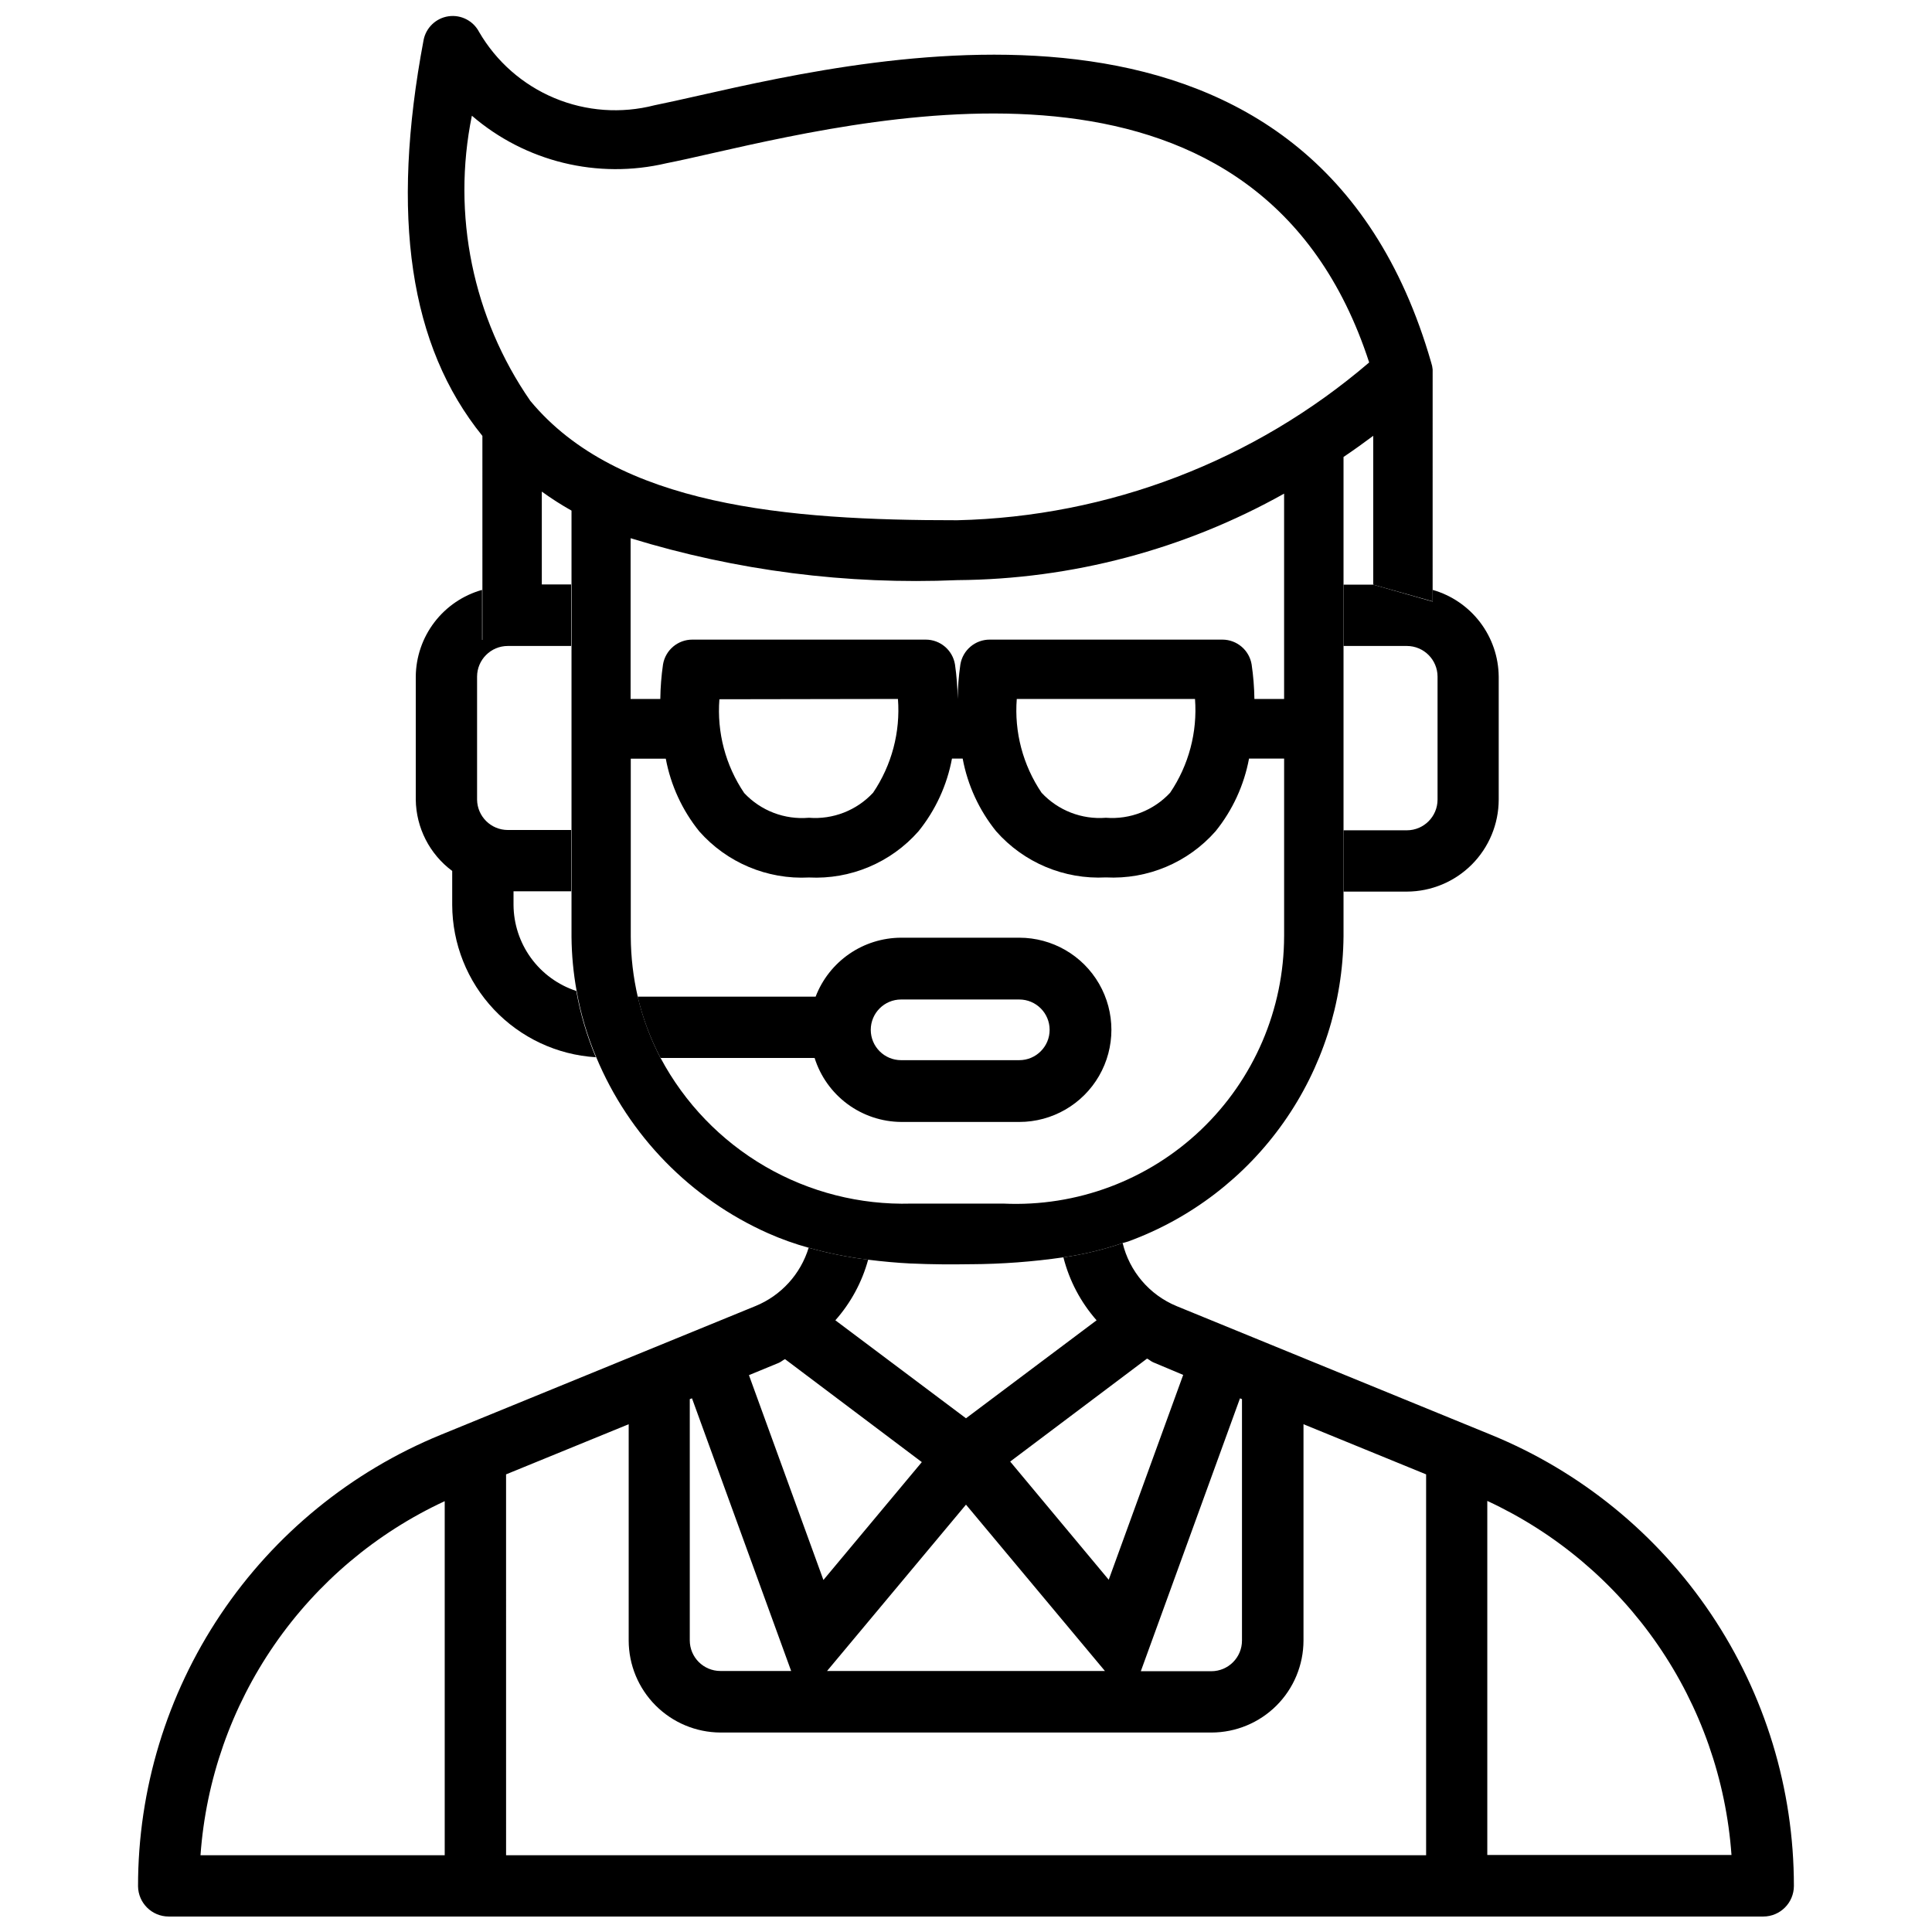 <?xml version="1.0" encoding="UTF-8"?>
<!-- Uploaded to: SVG Repo, www.svgrepo.com, Generator: SVG Repo Mixer Tools -->
<svg width="800px" height="800px" version="1.1" viewBox="144 144 512 512" xmlns="http://www.w3.org/2000/svg">
 <defs>
  <clipPath id="b">
   <path d="m180 473h440v178.9h-440z"/>
  </clipPath>
  <clipPath id="a">
   <path d="m252 148.09h272v331.91h-272z"/>
  </clipPath>
 </defs>
 <g clip-path="url(#b)">
  <path d="m188.71 651.9h422.57c4.484 0 8.121-3.637 8.121-8.121 0-25.648-7.633-50.711-21.93-72-14.297-21.293-34.605-37.844-58.344-47.551l-83.359-34.113c-7.141-2.969-12.438-9.168-14.254-16.688-5.106 1.742-10.359 3.004-15.699 3.777 1.562 6.184 4.578 11.902 8.793 16.688l-34.613 25.969-34.617-25.969c4.09-4.613 7.062-10.109 8.691-16.059-5.328-0.652-10.598-1.711-15.766-3.168-2.137 7.004-7.309 12.676-14.086 15.449l-83.379 34.113c-23.75 9.719-44.066 26.289-58.359 47.602-14.289 21.309-21.914 46.395-21.895 72.051 0.059 4.445 3.676 8.02 8.125 8.02zm89.406-16.246-0.004-100.93 32.496-13.289v57.328c0.012 6.449 2.574 12.633 7.129 17.199 4.555 4.566 10.73 7.144 17.18 7.176h130.15c6.461-0.012 12.652-2.586 17.223-7.152 4.566-4.566 7.137-10.762 7.148-17.223v-57.328l32.496 13.289v100.93zm49.27-121.08 26.277 72.254h-18.746c-4.484 0-8.121-3.637-8.121-8.125v-63.922zm145.75 0.211v63.984-0.004c0 4.488-3.641 8.125-8.125 8.125h-18.684l26.281-72.316zm-109.96 72.043 36.82-44.082 36.82 44.082zm239.69 48.766h-64.719v-93.836c18.191 8.445 33.785 21.605 45.168 38.121 11.383 16.512 18.133 35.77 19.551 55.777zm-145.31-127.23-19.734 54.285-26.113-31.32 36.273-27.289c0.586 0.273 1.027 0.734 1.637 0.988zm-107.18-3.191c0.609-0.25 1.07-0.715 1.66-0.988l36.254 27.289-26.078 31.238-19.734-54.285zm-88.523 36.652v93.836h-64.719c1.426-19.996 8.184-39.242 19.562-55.742 11.383-16.5 26.973-29.656 45.156-38.094z"/>
 </g>
 <path d="m280.09 383.75v-3.547h15.281v-16.246h-16.793c-4.461 0-8.09-3.586-8.148-8.043v-32.598c0.012-4.484 3.644-8.113 8.125-8.125h16.793v-16.312h-7.848v14.695h-15.742l-0.004-13.246c-5.023 1.41-9.453 4.414-12.621 8.559-3.172 4.148-4.906 9.211-4.949 14.43v32.598c0.094 7.461 3.668 14.449 9.656 18.895v9.004c0.035 10.305 3.984 20.207 11.055 27.707 7.066 7.496 16.723 12.023 27.004 12.66-2.375-5.644-4.113-11.539-5.184-17.57-4.82-1.582-9.023-4.641-12.004-8.742-2.984-4.106-4.602-9.043-4.621-14.117z"/>
 <path d="m382.8 441.33h31.32c8.723 0 16.781-4.652 21.145-12.207 4.359-7.555 4.359-16.859 0-24.414-4.363-7.555-12.422-12.207-21.145-12.207h-31.32c-4.91 0.016-9.699 1.512-13.742 4.301-4.043 2.789-7.148 6.734-8.906 11.316h-47.168c1.328 5.652 3.367 11.109 6.066 16.25h40.828c1.539 4.887 4.586 9.16 8.703 12.207 4.121 3.047 9.098 4.711 14.219 4.754zm0-32.453h31.32c4.441 0 8.043 3.598 8.043 8.039 0 4.441-3.602 8.039-8.043 8.039h-31.32c-4.438 0-8.039-3.598-8.039-8.039 0-4.441 3.602-8.039 8.039-8.039z"/>
 <path d="m507.92 298.94h-7.871v16.25h16.793c4.484 0.012 8.113 3.641 8.125 8.125v32.598c-0.012 4.484-3.641 8.113-8.125 8.125h-16.793v16.246h16.793c6.453-0.02 12.637-2.598 17.195-7.164s7.125-10.754 7.137-17.207v-32.598c-0.047-5.211-1.777-10.262-4.934-14.406-3.156-4.144-7.566-7.156-12.574-8.582v3.106z"/>
 <g clip-path="url(#a)">
  <path d="m385.45 478.84c5.312 0.25 10.621 0.273 15.871 0.188v0.004c8.199-0.043 16.387-0.652 24.5-1.828 5.34-0.773 10.594-2.035 15.699-3.777 0.484-0.168 1.008-0.25 1.512-0.441 16.598-6.082 30.949-17.082 41.133-31.527 10.188-14.449 15.727-31.656 15.883-49.336v-127.02c2.898-1.953 5.5-3.84 7.871-5.606v39.445l15.742 4.43 0.004-61.465c-0.055-0.613-0.18-1.219-0.379-1.805-30.922-107.62-145.35-81.766-194.22-70.742-4.41 0.988-8.398 1.891-11.629 2.539-8.809 2.269-18.113 1.598-26.504-1.91-8.391-3.508-15.406-9.664-19.973-17.527-1.547-2.957-4.789-4.617-8.09-4.148-3.301 0.473-5.949 2.977-6.606 6.246-8.836 46.793-3.715 81.156 15.574 104.96l0.004 54.055h15.742v-39.297c2.523 1.828 5.152 3.512 7.871 5.039v112.98c0.043 4.781 0.492 9.551 1.344 14.254 1.074 6.031 2.812 11.926 5.188 17.57 8.66 20.805 24.953 37.508 45.531 46.688 3.5 1.555 7.113 2.844 10.809 3.863 5.168 1.457 10.438 2.516 15.766 3.168 3.758 0.465 7.559 0.82 11.355 1.008zm98.852-163.74v14.129h-7.871c-0.043-3.059-0.289-6.106-0.734-9.133-0.625-3.801-3.914-6.59-7.766-6.59h-61.633c-3.863-0.012-7.16 2.781-7.789 6.59-0.438 3.027-0.676 6.078-0.715 9.133-0.039-3.055-0.277-6.106-0.711-9.133-0.621-3.812-3.926-6.609-7.789-6.59h-61.801c-3.863-0.012-7.16 2.781-7.789 6.59-0.438 3.027-0.676 6.078-0.715 9.133h-7.871v-42.594c28.023 8.609 57.309 12.363 86.594 11.105 30.336-0.215 60.125-8.102 86.59-22.922v40.367zm-23.617 14.129h0.004c0.668 8.793-1.656 17.551-6.594 24.855-4.363 4.695-10.633 7.137-17.023 6.633-6.398 0.512-12.676-1.934-17.047-6.633-4.938-7.305-7.254-16.066-6.57-24.855zm-78.719 0c0.672 8.793-1.652 17.551-6.59 24.855-4.363 4.695-10.633 7.137-17.023 6.633-6.414 0.559-12.727-1.855-17.129-6.551-4.941-7.301-7.258-16.062-6.574-24.855zm-97.422-78.992c-15.246-22.027-20.84-49.324-15.492-75.574 14.176 12.215 33.344 16.898 51.555 12.598 3.402-0.672 7.43-1.574 12.008-2.625 47.484-10.727 145.5-32.875 174.23 55.418-30.477 26.109-69.039 40.883-109.16 41.816-45.109 0.043-90.055-3.777-113.14-31.633zm34.555 174.23h-0.004c-2.699-5.141-4.734-10.598-6.066-16.25-1.215-5.246-1.84-10.609-1.867-15.996v-47.168h9.277c1.316 7.062 4.367 13.684 8.879 19.27 7.32 8.297 18.027 12.797 29.074 12.219 11.031 0.559 21.715-3.949 29.012-12.238 4.516-5.586 7.566-12.211 8.879-19.27h2.836c1.312 7.059 4.367 13.684 8.879 19.27 7.316 8.301 18.027 12.801 29.074 12.219 11.043 0.574 21.742-3.926 29.055-12.219 4.512-5.586 7.562-12.211 8.879-19.27h9.301v47.062h-0.004c-0.035 19.395-7.996 37.934-22.035 51.316-14.043 13.383-32.941 20.445-52.316 19.555h-24.5c-13.562 0.379-26.961-3.035-38.691-9.855-11.73-6.82-21.324-16.777-27.703-28.75z"/>
 </g>
</svg>